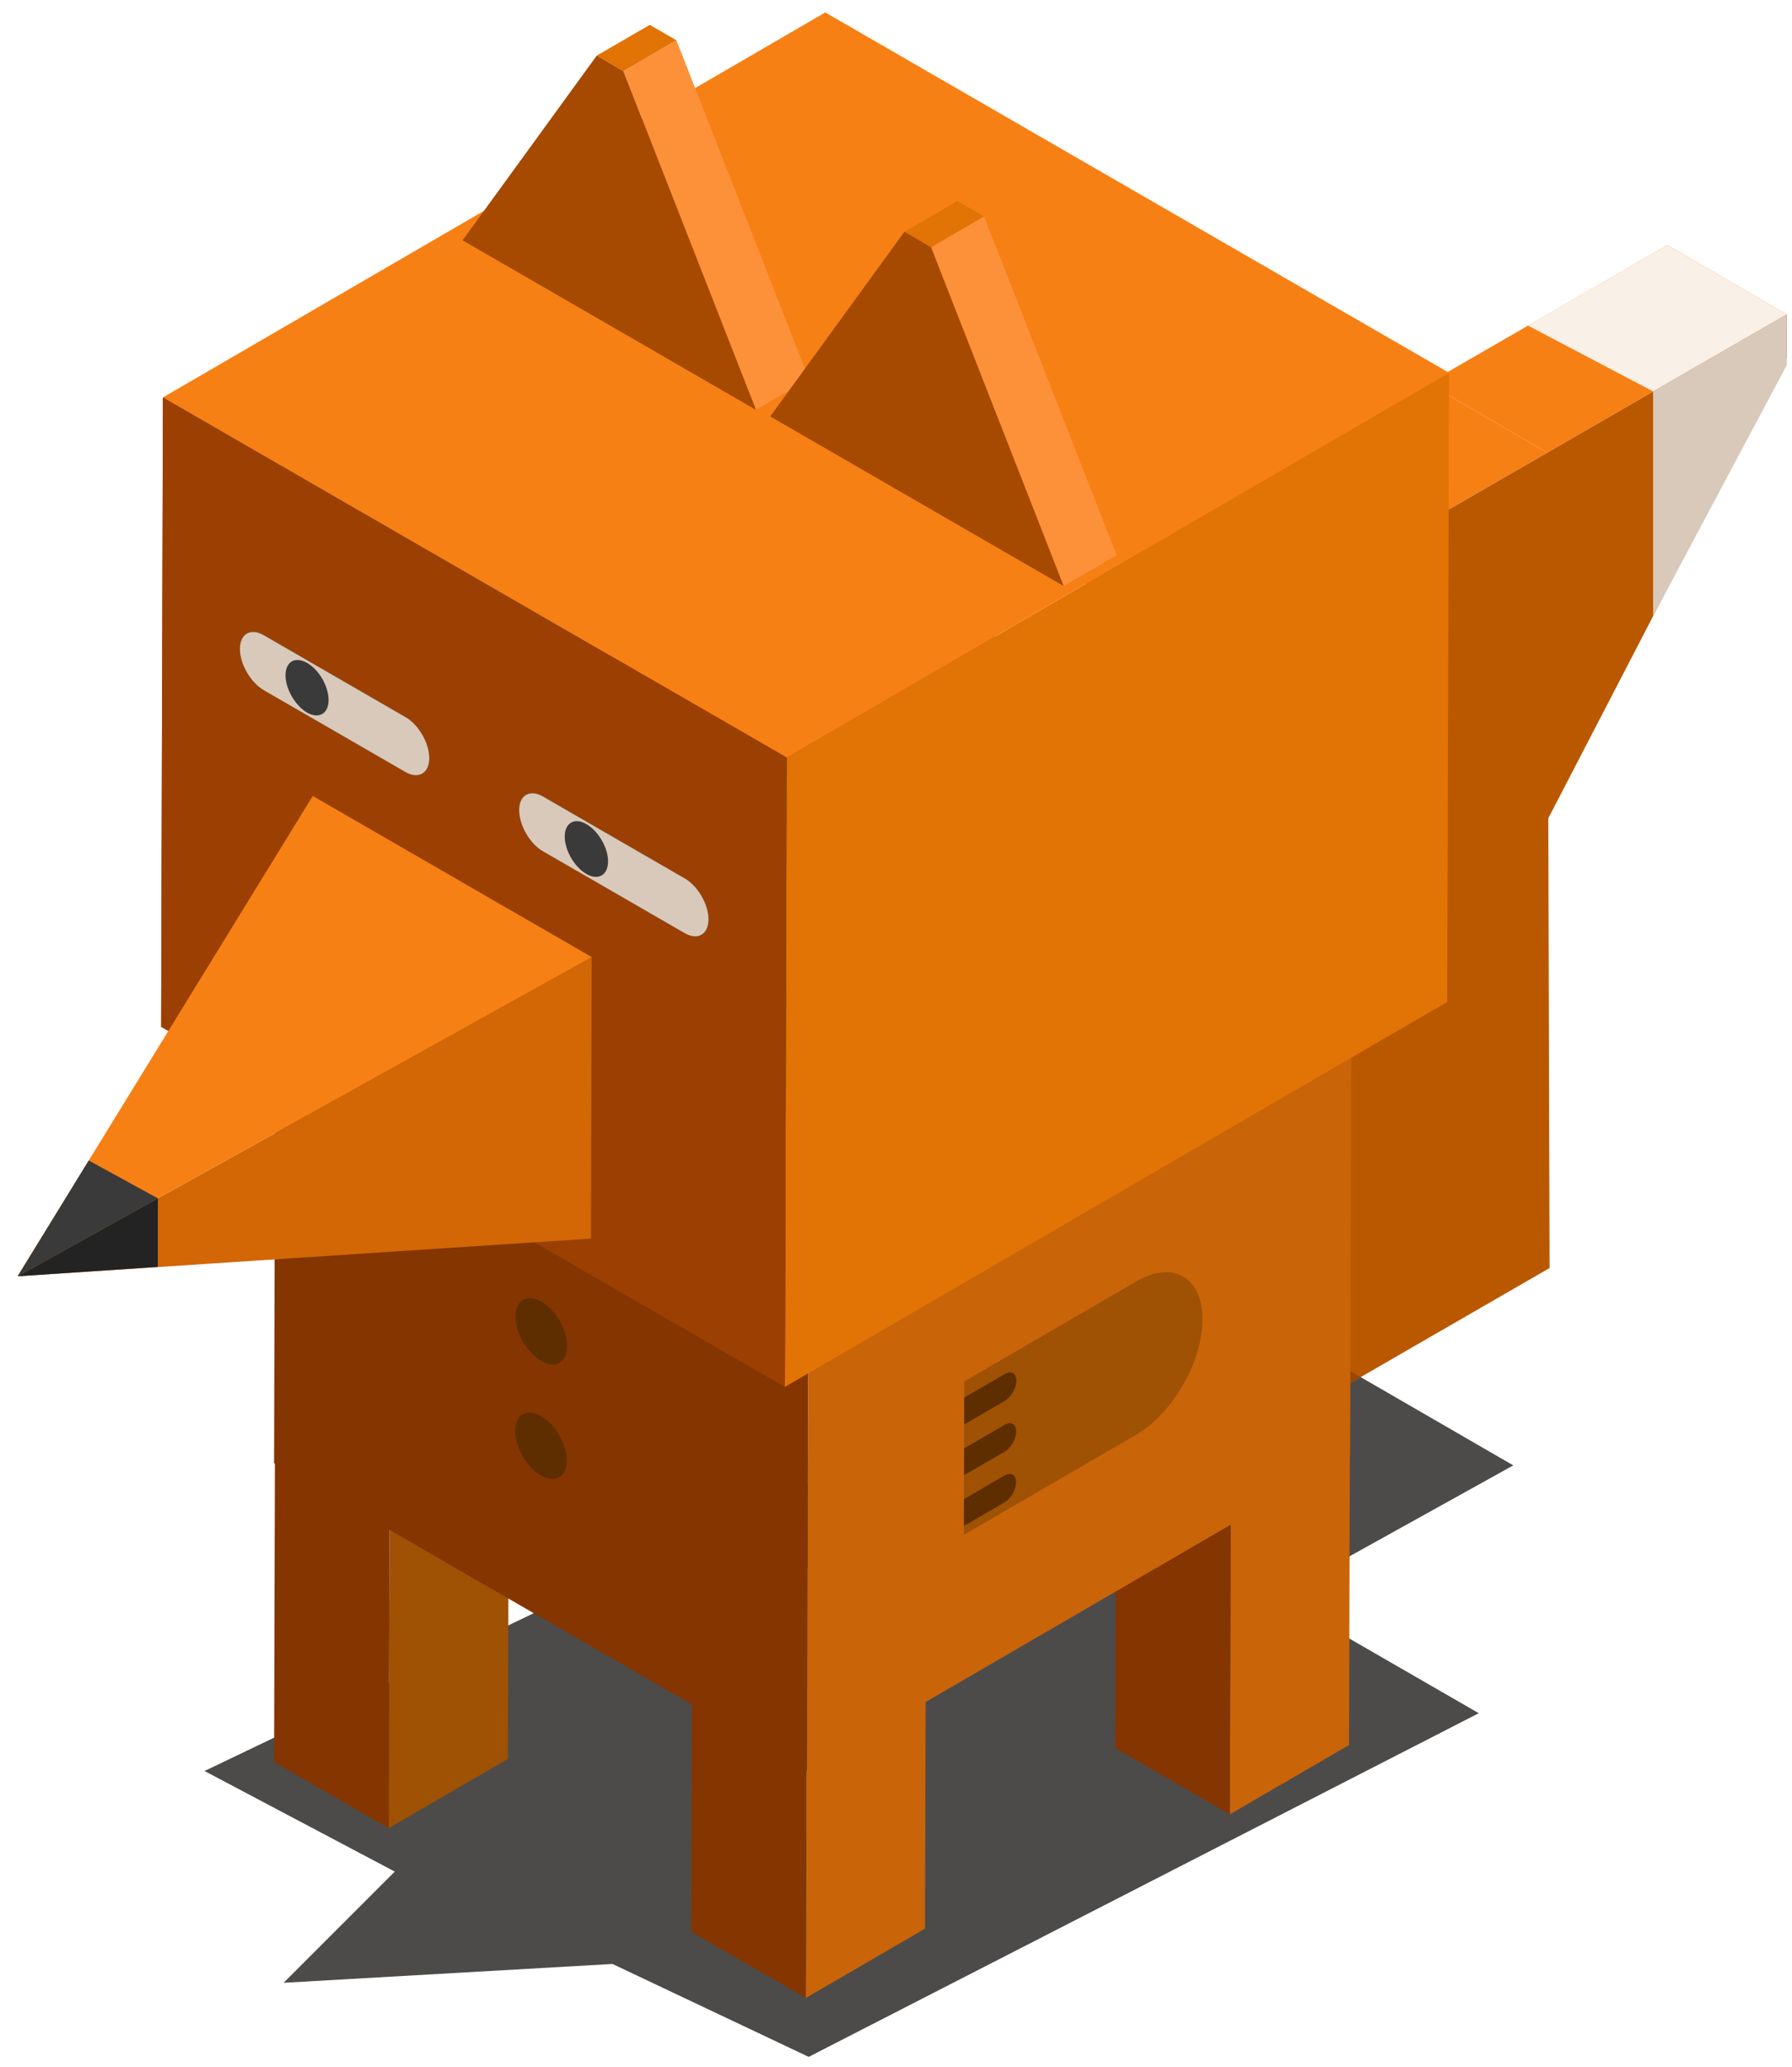 <?xml version="1.0" encoding="UTF-8"?>
<svg width="98px" height="113px" viewBox="0 0 98 113" version="1.1" xmlns="http://www.w3.org/2000/svg" xmlns:xlink="http://www.w3.org/1999/xlink">
    <title>Group 2</title>
    <defs>
        <polyline id="path-1" points="0.226 17.34 29.928 0.08 29.832 33.57 0.131 50.83 0.226 17.34"></polyline>
        <polyline id="path-3" points="30.226 17.34 30.131 50.83 0.987 34 1.082 0.51 30.226 17.34"></polyline>
        <polyline id="path-5" points="35.022 20.42 34.924 54.83 0.812 35.14 0.909 0.73 35.022 20.42"></polyline>
    </defs>
    <g id="Page-1" stroke="none" stroke-width="1" fill="none" fill-rule="evenodd">
        <g id="28_R2FtZV9jaGlrZW4tMDE" transform="translate(-817, -1179)">
            <g id="Group-2" transform="translate(817.963, 1179.68)">
                <polyline id="Fill-931" fill="#F78014" points="83.653 24.07 77.133 20.28 90.225 12.72 96.745 16.51 83.653 24.07"></polyline>
                <polyline id="Fill-932" fill="#F78014" points="64.806 34.95 58.285 31.16 77.133 20.28 83.653 24.07 64.806 34.95"></polyline>
                <polyline id="Fill-933" fill="#BA5800" points="96.745 16.51 96.752 18.91 83.709 44.06 83.78 68.65 64.932 79.53 64.806 34.95 83.653 24.07 96.745 16.51"></polyline>
                <polyline id="Fill-934" fill="#F9F0E8" points="82.595 17.12 89.441 20.72 96.745 16.51 90.225 12.72 82.595 17.12"></polyline>
                <polyline id="Fill-935" fill="#D8C9BA" points="96.752 19.28 96.745 16.51 89.441 20.72 89.441 33.01 96.752 19.28"></polyline>
                <polyline id="Fill-936" fill="#6E3803" points="66.988 78.5 60.468 74.71 60.398 50.13 66.918 53.92 66.988 78.5"></polyline>
                <polyline id="Fill-937" fill="#6E3803" points="66.918 53.92 60.398 50.13 60.341 30.13 66.862 33.92 66.918 53.92"></polyline>
                <polyline id="Fill-938" fill="#4C4B4A" points="43.263 111.78 32.531 106.7 14.546 107.73 20.626 101.65 10.223 96.15 43.542 80.18 59.245 81.06 64.927 77.91 64.932 79.53 66.85 78.42 66.988 78.5 66.987 78.34 73.443 74.61 81.795 79.44 68.861 86.62 79.907 92.99 43.263 111.78"></polyline>
                <path d="M64.932,79.53 L64.927,77.91 L65.462,77.61 L66.85,78.42 L64.932,79.53 M66.987,78.34 L66.983,76.77 L72.18,73.88 L73.443,74.61 L66.987,78.34" id="Fill-939" fill="#974700"></path>
                <polyline id="Fill-940" fill="#592D02" points="66.988 78.5 66.85 78.42 65.462 77.61 66.983 76.77 66.987 78.34 66.988 78.5"></polyline>
                <polyline id="Fill-941" fill="#B25A04" points="26.133 67.72 32.654 63.93 38.92 67.55 32.401 71.33 26.133 67.72"></polyline>
                <polyline id="Fill-942" fill="#9F5104" points="20.358 75.79 26.878 72 26.812 95.49 20.291 99.28 20.358 75.79"></polyline>
                <polyline id="Fill-943" fill="#843500" points="20.358 75.79 20.291 99.28 14.025 95.66 14.091 72.17 20.358 75.79"></polyline>
                <polyline id="Fill-944" fill="#B25A04" points="47.375 76.56 53.896 72.77 60.162 76.39 53.643 80.18 47.375 76.56"></polyline>
                <polyline id="Fill-945" fill="#C96409" points="43.17 85.08 49.69 81.29 49.623 104.77 43.104 108.56 43.17 85.08"></polyline>
                <polyline id="Fill-946" fill="#843500" points="43.17 85.08 43.104 108.56 36.836 104.94 36.903 81.46 43.17 85.08"></polyline>
                <polyline id="Fill-947" fill="#C96409" points="66.36 75.04 72.879 71.25 72.813 94.73 66.293 98.52 66.36 75.04"></polyline>
                <polyline id="Fill-948" fill="#843500" points="66.36 75.04 66.293 98.52 60.026 94.9 60.093 71.42 66.36 75.04"></polyline>
                <polyline id="Fill-949" fill="#C96409" points="43.263 62.66 72.965 45.4 72.869 78.89 43.168 96.15 43.263 62.66"></polyline>
                <g id="Group-958" transform="translate(43.037, 45.32)">
                    <mask id="mask-2" fill="white">
                        <use xlink:href="#path-1"></use>
                    </mask>
                    <g id="Clip-951"></g>
                    <polyline id="Fill-950" fill="#9F5104" mask="url(#mask-2)" points="8.723 33.19 8.721 33.87 8.723 33.19"></polyline>
                    <polyline id="Fill-952" fill="#9F5104" mask="url(#mask-2)" points="8.711 37.44 8.711 37.44 8.713 36.73 8.711 37.44"></polyline>
                    <path d="M18.141,24.06 L8.734,29.53 L8.728,31.33 L8.731,30.41 L10.948,29.12 C11.299,28.92 11.585,29.08 11.584,29.49 C11.583,29.9 11.295,30.4 10.944,30.6 L8.727,31.89 L8.723,33.19 L10.94,31.9 C11.291,31.69 11.578,31.86 11.577,32.27 C11.576,32.67 11.287,33.17 10.936,33.38 L8.719,34.66 L8.721,33.87 L8.713,36.73 L8.715,35.96 L10.932,34.67 C11.284,34.47 11.57,34.63 11.569,35.04 C11.568,35.45 11.28,35.95 10.928,36.15 L8.711,37.44 L8.709,37.92 L18.118,32.45 C20.12,31.29 21.754,28.47 21.761,26.15 C21.768,23.83 20.143,22.9 18.141,24.06" id="Fill-953" fill="#9F5104" mask="url(#mask-2)"></path>
                    <polyline id="Fill-954" fill="#9F5104" mask="url(#mask-2)" points="8.727 31.89 8.727 31.89 8.728 31.33 8.727 31.89"></polyline>
                    <path d="M10.948,29.12 L8.731,30.41 L8.727,31.89 L10.944,30.6 C11.295,30.4 11.583,29.9 11.584,29.49 C11.585,29.08 11.299,28.92 10.948,29.12" id="Fill-955" fill="#5E2D00" mask="url(#mask-2)"></path>
                    <path d="M10.94,31.9 L8.723,33.19 L8.719,34.66 L10.936,33.38 C11.287,33.17 11.576,32.67 11.577,32.27 C11.578,31.86 11.291,31.69 10.94,31.9" id="Fill-956" fill="#5E2D00" mask="url(#mask-2)"></path>
                    <path d="M10.932,34.67 L8.715,35.96 L8.711,37.44 L10.928,36.15 C11.28,35.95 11.568,35.45 11.569,35.04 C11.57,34.63 11.284,34.47 10.932,34.67" id="Fill-957" fill="#5E2D00" mask="url(#mask-2)"></path>
                </g>
                <polyline id="Fill-959" fill="#B25A04" points="14.119 45.83 43.821 28.57 72.965 45.4 43.263 62.66 14.119 45.83"></polyline>
                <polyline id="Fill-960" fill="#843500" points="43.263 62.66 43.168 96.15 14.025 79.32 14.119 45.83 43.263 62.66"></polyline>
                <g id="Group-964" transform="translate(13.037, 45.32)">
                    <mask id="mask-4" fill="white">
                        <use xlink:href="#path-3"></use>
                    </mask>
                    <g id="Clip-962"></g>
                    <path d="M15.612,25.17 C14.83,24.72 14.199,25.08 14.196,25.98 C14.194,26.87 14.821,27.96 15.602,28.41 C16.376,28.86 17.008,28.5 17.011,27.6 C17.013,26.71 16.386,25.62 15.612,25.17" id="Fill-961" fill="#5E2D00" mask="url(#mask-4)"></path>
                    <path d="M15.594,31.43 C14.813,30.98 14.181,31.34 14.178,32.23 C14.175,33.13 14.803,34.22 15.584,34.67 C16.359,35.11 16.991,34.75 16.994,33.86 C16.995,32.97 16.368,31.88 15.594,31.43" id="Fill-963" fill="#5E2D00" mask="url(#mask-4)"></path>
                </g>
                <polyline id="Fill-965" fill="#E27305" points="42.059 40.74 78.28 19.7 78.182 54.1 41.961 75.15 42.059 40.74"></polyline>
                <polyline id="Fill-966" fill="#F78014" points="7.947 21.05 44.168 -1.0658141e-13 78.28 19.7 42.059 40.74 7.947 21.05"></polyline>
                <polyline id="Fill-967" fill="#933B00" points="42.059 40.74 41.961 75.15 7.849 55.46 7.947 21.05 42.059 40.74"></polyline>
                <polyline id="Fill-968" fill="#9B4002" points="42.059 40.74 41.961 75.15 7.849 55.46 7.947 21.05 42.059 40.74"></polyline>
                <g id="Group-974" transform="translate(7.037, 20.32)">
                    <mask id="mask-6" fill="white">
                        <use xlink:href="#path-5"></use>
                    </mask>
                    <g id="Clip-970"></g>
                    <path d="M14.18,18.21 L6.424,13.73 C5.708,13.32 5.122,13.65 5.12,14.48 C5.118,15.3 5.7,16.31 6.415,16.73 L14.172,21.21 C14.887,21.62 15.473,21.28 15.476,20.46 C15.478,19.63 14.896,18.62 14.18,18.21" id="Fill-969" fill="#3A3A3A" mask="url(#mask-6)"></path>
                    <path d="M8.791,17.96 C8.141,17.58 7.612,16.66 7.614,15.92 C7.616,15.17 8.149,14.87 8.799,15.25 C9.449,15.62 9.972,16.53 9.97,17.28 C9.967,18.02 9.441,18.33 8.791,17.96 Z M14.18,18.21 L6.424,13.73 C5.708,13.32 5.122,13.65 5.12,14.48 C5.118,15.3 5.7,16.31 6.415,16.73 L14.172,21.21 C14.887,21.62 15.473,21.28 15.476,20.46 C15.478,19.63 14.896,18.62 14.18,18.21 L14.18,18.21 Z" id="Fill-971" fill="#D8C9BA" mask="url(#mask-6)"></path>
                    <path d="M29.452,27.03 L21.695,22.55 C20.979,22.14 20.393,22.47 20.391,23.29 C20.389,24.11 20.971,25.13 21.686,25.54 L29.443,30.02 C30.158,30.43 30.745,30.09 30.746,29.27 C30.748,28.45 30.166,27.44 29.452,27.03" id="Fill-972" fill="#3A3A3A" mask="url(#mask-6)"></path>
                    <path d="M24.062,26.78 C23.412,26.4 22.882,25.49 22.884,24.73 C22.887,23.99 23.42,23.68 24.07,24.06 C24.726,24.44 25.256,25.35 25.253,26.1 C25.251,26.85 24.718,27.16 24.062,26.78 Z M29.452,27.03 L21.695,22.55 C20.979,22.14 20.393,22.47 20.391,23.29 C20.389,24.11 20.971,25.13 21.686,25.54 L29.443,30.02 C30.158,30.43 30.745,30.09 30.746,29.27 C30.748,28.45 30.166,27.44 29.452,27.03 L29.452,27.03 Z" id="Fill-973" fill="#D8C9BA" mask="url(#mask-6)"></path>
                </g>
                <polyline id="Fill-975" fill="#D36705" points="31.398 51.65 5.68434189e-14 69.1 31.354 67.04 31.398 51.65"></polyline>
                <polyline id="Fill-976" fill="#F78014" points="31.398 51.65 16.141 42.84 5.68434189e-14 69.1 31.398 51.65"></polyline>
                <polyline id="Fill-977" fill="#3A3A3A" points="3.889 62.77 7.67 64.84 0 69.1 3.889 62.77"></polyline>
                <polyline id="Fill-978" fill="#232323" points="7.67 64.84 7.67 68.59 0 69.1 7.67 64.84"></polyline>
                <polyline id="Fill-979" fill="#FC913A" points="33.128 3.21 36.027 1.52 43.277 20.04 40.379 21.73 33.128 3.21"></polyline>
                <polyline id="Fill-980" fill="#E27305" points="31.672 2.36 34.57 0.68 36.027 1.52 33.128 3.21 31.672 2.36"></polyline>
                <polyline id="Fill-981" fill="#A54A00" points="33.128 3.21 40.379 21.73 24.333 12.46 31.672 2.36 33.128 3.21"></polyline>
                <polyline id="Fill-982" fill="#FC913A" points="49.954 12.84 52.852 11.15 60.102 29.67 57.204 31.36 49.954 12.84"></polyline>
                <polyline id="Fill-983" fill="#E27305" points="48.497 11.99 51.395 10.31 52.852 11.15 49.954 12.84 48.497 11.99"></polyline>
                <polyline id="Fill-984" fill="#A54A00" points="49.954 12.84 57.204 31.36 41.159 22.09 48.497 11.99 49.954 12.84"></polyline>
            </g>
        </g>
    </g>
</svg>